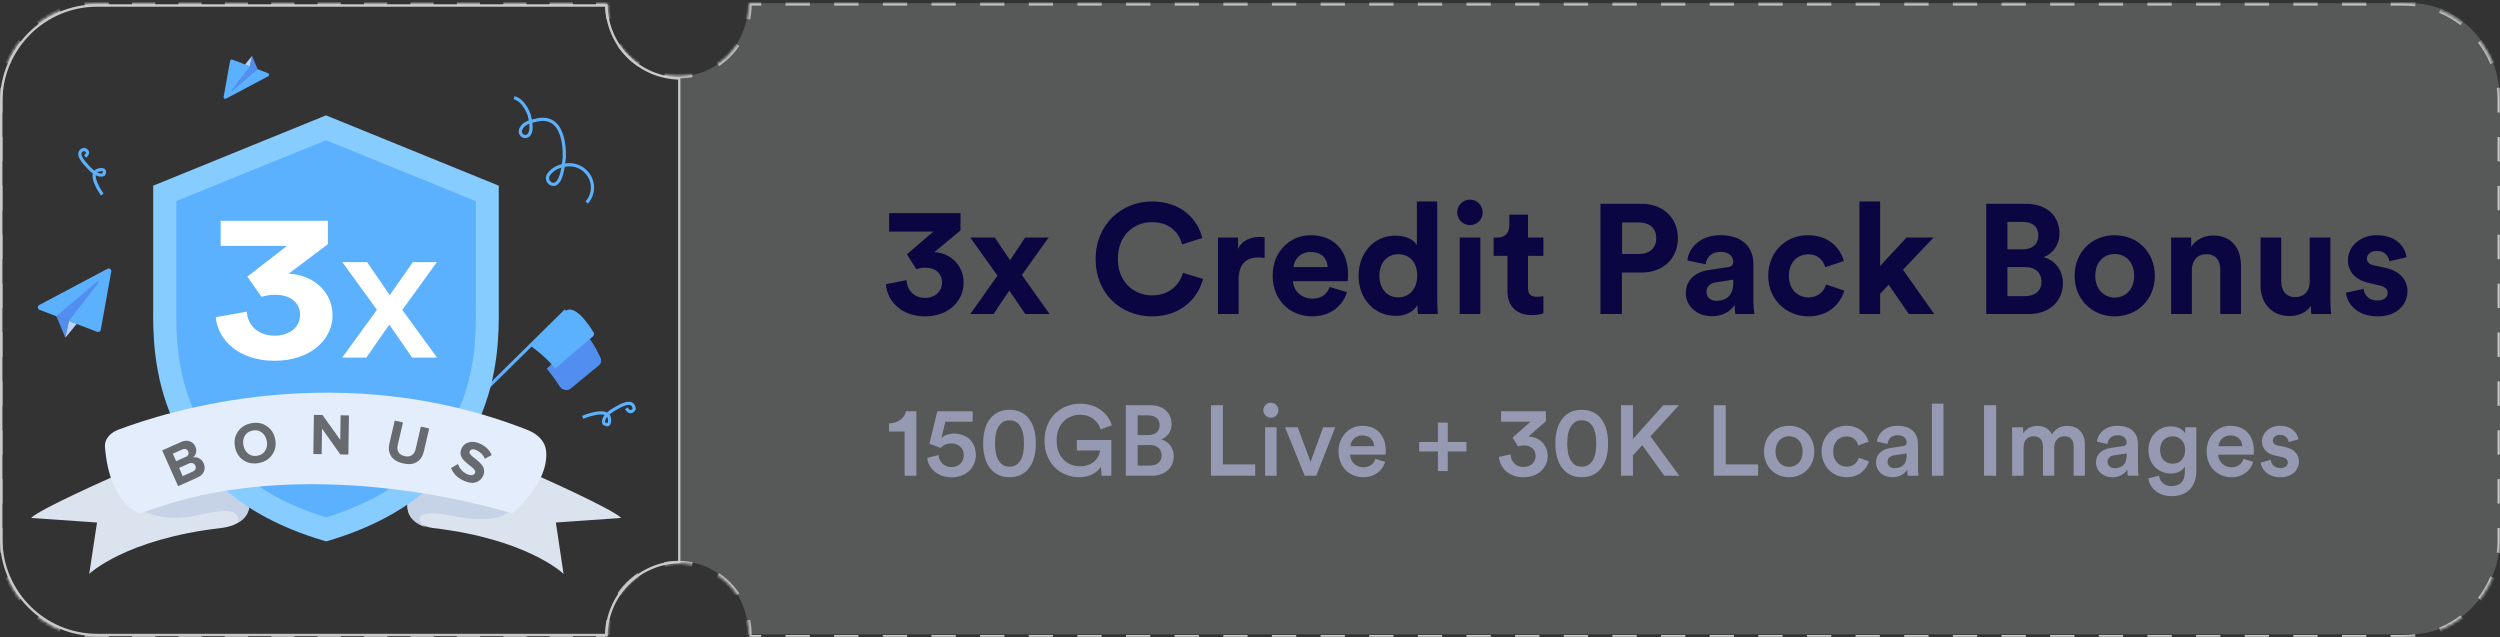 <svg xmlns="http://www.w3.org/2000/svg" width="804" height="205" viewBox="0 0 804 205" fill="none"><rect x="0" y="0" width="804" height="205" fill="#333333" stroke="none"/><path opacity="0.2" d="M219 180.577C230.966 180.577 240.667 191.064 240.667 204H775.111C791.066 204 804 190.018 804 172.769V102.5V32.231C804 14.982 791.066 1 775.111 1H240.667C240.667 13.936 230.966 24.423 219 24.423V180.577Z" fill="#E9EBEF"></path><path d="M152.48 128.966L181.965 99.887" stroke="#5CB1FF" stroke-width="1.029" stroke-miterlimit="10"></path><path d="M192.596 117.501C193.309 116.914 193.545 115.927 193.145 115.095C191.995 112.699 189.598 108.06 188.094 107.664L175.82 118.535C175.82 118.535 178.29 121.53 179.993 124.239C180.742 125.43 182.459 125.839 183.546 124.945L192.596 117.501Z" fill="#518EEF"></path><path d="M190.674 108.2C191.046 107.883 191.144 107.35 190.892 106.931C189.405 104.457 184.325 96.71 181.202 100.639L170.562 111.151C170.562 111.151 175.626 114.709 178.536 118.518L190.674 108.2Z" fill="#5CB1FF"></path><path d="M178.766 168.042L181.237 184.553C181.237 184.553 169.705 173.349 139.227 169.811C138.52 169.71 137.83 169.555 137.168 169.349C133.906 168.355 128.309 165.415 132.58 157.408L151.171 155.476L173.325 153.174C173.325 153.174 196.888 163.62 199.771 166.568L178.766 168.042Z" fill="#DBE3EE"></path><path d="M76.229 168.311C74.713 169.098 72.95 169.613 71.092 169.811C40.338 173.349 28.702 184.553 28.702 184.553L31.195 168.042L10 166.568C12.909 163.62 36.669 153.174 36.669 153.174L69.43 155.913L78.764 156.691C82.006 163.396 79.292 166.698 76.229 168.311Z" fill="#DBE3EE"></path><path d="M163.909 164.478C163.909 164.478 159.84 169.201 144.38 165.659C144.38 165.659 134.176 163.667 134.97 167.229C135.018 167.44 135.1 167.646 135.214 167.843C135.58 168.558 136.235 169.175 137.093 169.614V169.614C133.871 168.62 128.342 165.677 132.561 157.66C151.048 160.346 163.612 164.384 163.909 164.478Z" fill="#C6D3E6"></path><path d="M76.179 168.118L76.229 168.045C76.505 167.661 76.64 167.231 76.62 166.798C76.6 166.366 76.427 165.943 76.117 165.573C75.807 165.202 75.37 164.895 74.849 164.682C74.328 164.468 73.739 164.355 73.14 164.354C69.787 164.335 65.638 165.196 63.543 165.69C61.911 166.083 60.224 166.343 58.513 166.466C50.353 166.994 45.852 164.205 45.852 164.205C56.118 160.277 67.187 157.563 78.639 156.164H78.752C82.005 163.066 79.268 166.46 76.179 168.118Z" fill="#C6D3E6"></path><path d="M104.874 170.277C159.465 153.99 156.736 109.994 156.736 97.238V62.207L104.874 41.092L53.013 62.207V97.238C52.988 109.994 50.272 153.99 104.874 170.277Z" fill="#5CB1FF"></path><path d="M104.87 174.101L103.808 173.78C48.798 157.419 49.144 113.398 49.267 98.938C49.267 98.321 49.267 97.704 49.267 97.234V59.709L104.833 37.1L160.399 59.709V97.234C160.399 97.753 160.399 98.321 160.399 98.938C160.51 113.398 160.868 157.419 105.858 173.829L104.87 174.101ZM56.713 64.648V97.234C56.713 97.765 56.713 98.358 56.713 99C56.59 113.361 56.293 151.356 104.87 166.408C153.484 151.356 153.176 113.312 153.027 99C153.027 98.358 153.027 97.765 153.027 97.234V64.697L104.87 45.089L56.713 64.648Z" fill="#87CCFF"></path><path d="M164.741 165.132C164.442 165.038 151.625 160.909 132.743 158.152C117.273 155.894 97.735 154.553 77.675 157.104C66.332 158.5 55.368 161.21 45.199 165.132C45.199 165.132 35.237 162.71 33.751 143.68C33.664 142.565 34.02 141.456 34.776 140.485C35.532 139.514 36.657 138.723 38.014 138.207C53.824 132.211 109.694 114.597 169.797 138.337C171.427 138.982 172.812 139.912 173.826 141.044C174.841 142.175 175.453 143.474 175.608 144.821C176.11 149.138 174.628 156.163 164.741 165.132Z" fill="#E3EDFB"></path><path d="M63.519 153.568L57.276 156.346L52.156 144.844L58.209 142.149C59.256 141.684 60.194 141.61 61.025 141.929C61.862 142.232 62.462 142.791 62.825 143.607C63.133 144.297 63.204 144.968 63.039 145.62C62.87 146.26 62.529 146.763 62.017 147.129C62.678 146.944 63.342 147.028 64.008 147.379C64.669 147.718 65.158 148.244 65.475 148.957C65.879 149.865 65.919 150.743 65.594 151.59C65.28 152.433 64.588 153.092 63.519 153.568ZM59.709 146.957C60.123 146.773 60.402 146.518 60.546 146.192C60.69 145.866 60.681 145.519 60.517 145.152C60.358 144.795 60.109 144.561 59.771 144.45C59.427 144.328 59.048 144.359 58.634 144.543L55.565 145.909L56.639 148.324L59.709 146.957ZM61.939 151.688C62.398 151.484 62.704 151.21 62.854 150.868C63.016 150.52 63.005 150.139 62.821 149.725C62.652 149.346 62.382 149.094 62.01 148.971C61.645 148.83 61.232 148.862 60.772 149.067L57.599 150.479L58.766 153.101L61.939 151.688Z" fill="#676A6F"></path><path d="M83.38 148.879C81.507 149.269 79.837 148.995 78.368 148.054C76.911 147.111 75.989 145.71 75.6 143.85C75.212 141.989 75.497 140.336 76.454 138.889C77.425 137.44 78.846 136.519 80.719 136.129C82.579 135.74 84.238 136.024 85.698 136.979C87.166 137.919 88.094 139.313 88.48 141.161C88.865 143.009 88.574 144.664 87.607 146.126C86.649 147.573 85.24 148.49 83.38 148.879ZM79.938 145.972C80.788 146.591 81.773 146.784 82.894 146.55C84.015 146.316 84.834 145.747 85.353 144.841C85.883 143.934 86.026 142.895 85.782 141.724C85.537 140.554 84.991 139.659 84.141 139.039C83.305 138.417 82.326 138.223 81.204 138.457C80.071 138.693 79.239 139.266 78.709 140.173C78.191 141.078 78.054 142.116 78.298 143.286C78.542 144.457 79.089 145.352 79.938 145.972Z" fill="#676A6F"></path><path d="M112.034 146.182L109.449 146.144L103.568 137.844L103.447 146.055L100.766 146.015L100.953 133.426L103.709 133.467L109.424 141.462L109.541 133.553L112.221 133.593L112.034 146.182Z" fill="#676A6F"></path><path d="M134.024 148.591C132.879 149.295 131.4 149.436 129.585 149.015C127.771 148.595 126.498 147.815 125.768 146.677C125.052 145.529 124.876 144.171 125.24 142.602L126.945 135.246L129.593 135.86L127.905 143.142C127.7 144.025 127.788 144.788 128.169 145.432C128.552 146.063 129.203 146.485 130.123 146.698C131.042 146.912 131.807 146.818 132.416 146.416C133.041 146.006 133.456 145.359 133.661 144.476L135.349 137.195L138.015 137.813L136.31 145.168C135.946 146.737 135.184 147.878 134.024 148.591Z" fill="#676A6F"></path><path d="M149.097 154.574C147.064 153.634 145.722 152.279 145.072 150.508L147.287 149.224C147.8 150.723 148.771 151.803 150.198 152.463C150.838 152.759 151.385 152.866 151.838 152.785C152.297 152.692 152.609 152.469 152.772 152.115C152.915 151.806 152.866 151.478 152.624 151.131C152.399 150.778 152.063 150.442 151.614 150.123C151.176 149.81 150.709 149.441 150.212 149.017C149.72 148.582 149.279 148.142 148.888 147.698C148.509 147.259 148.262 146.728 148.147 146.107C148.044 145.491 148.148 144.846 148.46 144.172C148.914 143.19 149.688 142.549 150.783 142.251C151.883 141.942 153.089 142.091 154.403 142.699C156.219 143.539 157.458 144.757 158.12 146.352L155.927 147.542C155.41 146.291 154.495 145.362 153.182 144.754C152.679 144.522 152.238 144.443 151.857 144.516C151.476 144.59 151.207 144.798 151.048 145.14C150.921 145.414 150.976 145.717 151.211 146.047C151.458 146.383 151.797 146.714 152.229 147.038C152.678 147.357 153.143 147.731 153.623 148.162C154.115 148.597 154.548 149.04 154.922 149.49C155.313 149.934 155.557 150.47 155.655 151.098C155.77 151.719 155.674 152.361 155.367 153.024C154.86 154.12 154.057 154.823 152.957 155.133C151.869 155.447 150.582 155.261 149.097 154.574Z" fill="#676A6F"></path><path d="M12.63 98.086L34.582 86.435C34.719 86.362 34.874 86.329 35.029 86.34C35.183 86.351 35.332 86.405 35.457 86.496C35.583 86.588 35.68 86.712 35.737 86.856C35.795 87 35.811 87.157 35.783 87.31L32.403 106.068C32.381 106.191 32.331 106.308 32.258 106.409C32.186 106.511 32.091 106.596 31.982 106.657C31.873 106.719 31.752 106.755 31.627 106.765C31.503 106.774 31.377 106.756 31.26 106.712L12.725 99.634C12.572 99.576 12.439 99.475 12.342 99.343C12.244 99.211 12.187 99.054 12.177 98.891C12.167 98.727 12.205 98.564 12.285 98.421C12.365 98.279 12.485 98.162 12.63 98.086V98.086Z" fill="#5CB1FF"></path><path d="M18.117 101.696L31.324 90.475C31.375 90.42 31.445 90.388 31.52 90.385C31.595 90.382 31.668 90.409 31.722 90.46C31.777 90.511 31.809 90.582 31.812 90.656C31.815 90.731 31.788 90.804 31.737 90.859L22.129 103.24L18.117 101.696Z" fill="#518EEF"></path><path d="M22.174 103.216L21.014 108.622L18.117 101.668L22.174 103.216Z" fill="#518EEF"></path><path d="M22.164 103.217L21.004 108.623L24.648 104.191L22.164 103.217Z" fill="#BAD3FF"></path><path d="M86.267 24.522L72.648 31.741C72.563 31.783 72.469 31.801 72.375 31.793C72.281 31.785 72.191 31.752 72.115 31.696C72.039 31.64 71.98 31.564 71.944 31.476C71.908 31.389 71.898 31.293 71.913 31.2L74.005 19.578C74.018 19.5 74.047 19.426 74.091 19.361C74.136 19.296 74.194 19.242 74.262 19.202C74.33 19.163 74.406 19.139 74.484 19.133C74.563 19.126 74.642 19.137 74.715 19.165L86.201 23.552C86.299 23.587 86.385 23.649 86.448 23.731C86.51 23.813 86.548 23.912 86.555 24.016C86.562 24.119 86.538 24.222 86.487 24.312C86.436 24.402 86.36 24.475 86.267 24.522V24.522Z" fill="#5CB1FF"></path><path d="M82.863 22.289L74.683 29.243C74.65 29.267 74.61 29.279 74.569 29.277C74.528 29.274 74.49 29.258 74.46 29.23C74.431 29.201 74.412 29.164 74.407 29.123C74.403 29.083 74.413 29.042 74.435 29.008L80.387 21.344L82.863 22.289Z" fill="#518EEF"></path><path d="M80.352 21.347L81.07 17.996L82.865 22.305L80.352 21.347Z" fill="#518EEF"></path><path d="M80.348 21.347L81.066 17.996L78.809 20.741L80.348 21.347Z" fill="#BAD3FF"></path><path d="M32.89 62.561C32.89 62.561 27.85 55.606 31.75 54.675C31.75 54.675 34.353 53.903 33.379 56.067C33.379 56.067 31.589 57.615 27.688 52.977C27.688 52.977 23.622 48.957 27.038 48.031C27.038 48.031 29.313 48.65 27.361 50.348" stroke="#5CB1FF" stroke-width="1.029" stroke-miterlimit="10"></path><path d="M187.398 134.217C187.398 134.217 195.745 130.621 196.017 134.817C196.017 134.817 196.359 137.65 194.232 136.168C194.232 136.168 192.908 133.997 198.575 131.044C198.575 131.044 203.614 127.788 203.974 131.485C203.974 131.485 202.895 133.674 201.441 131.299" stroke="#5CB1FF" stroke-width="1.029" stroke-miterlimit="10"></path><path d="M188.67 65.145C188.67 65.145 188.761 65.049 188.906 64.864C193.172 59.585 188.566 51.976 181.815 53.089C179.821 53.418 177.764 54.247 176.461 56.096C176.274 56.353 176.149 56.648 176.096 56.959C176.044 57.27 176.065 57.588 176.158 57.888C176.251 58.188 176.413 58.462 176.633 58.69C176.852 58.917 177.123 59.091 177.423 59.198C178.853 59.675 180.72 58.624 181.452 50.941C181.452 50.941 182.614 35.498 171.702 38.839C171.702 38.839 168.338 39.19 167.425 41.713C166.944 43.045 168.309 44.396 169.594 43.748C170.628 43.237 171.369 41.564 170.175 36.915C170.175 36.915 168.541 32.147 165.319 31.439" stroke="#5CB1FF" stroke-width="1.029" stroke-miterlimit="10"></path><path d="M84.115 95.481C85.166 95.142 86.443 94.803 88.547 94.803C93.204 94.803 96.51 97.177 96.51 101.313C96.51 104.975 93.43 107.958 88.246 107.958C83.138 107.958 79.607 104.703 79.382 100.228L69.391 101.991C69.992 109.382 76.903 116.028 88.246 116.028C100.041 116.028 106.952 109.043 106.952 101.449C106.952 93.379 100.191 88.293 92.829 88.022L105.449 78.529V71.002H70.968V79.071H92.303L79.532 88.972L84.115 95.481Z" fill="white"></path><path d="M140.512 84.295H132.785L125.346 94.909L118.051 84.295H110.084L121.218 99.631L110.036 115.011H117.811L125.202 104.396L132.545 115.011H140.56L129.377 99.674L140.512 84.295Z" fill="white"></path><mask id="path-29-inside-1_917_1692" fill="white"><path fill-rule="evenodd" clip-rule="evenodd" d="M218.164 24.428C230.729 24.428 240.914 14.242 240.914 1.678C240.914 1.45 240.911 1.222 240.904 0.996H772.734C790.002 0.996 804 14.994 804 32.262V173.73C804 190.998 790.002 204.996 772.734 204.996H240.888C240.905 204.635 240.914 204.272 240.914 203.906C240.914 191.342 230.729 181.156 218.164 181.156C205.6 181.156 195.414 191.342 195.414 203.906C195.414 204.272 195.423 204.635 195.44 204.996H31.266C13.998 204.996 0 190.998 0 173.73V32.262C0 14.994 13.998 0.996 31.266 0.996H195.424C195.417 1.222 195.414 1.45 195.414 1.678C195.414 14.242 205.6 24.428 218.164 24.428Z"></path></mask><path d="M240.904 0.996V0.605H240.502L240.513 1.008L240.904 0.996ZM240.888 204.996L240.498 204.978L240.479 205.387H240.888V204.996ZM195.44 204.996V205.387H195.849L195.83 204.978L195.44 204.996ZM195.424 0.996L195.815 1.008L195.827 0.605L195.424 0.605V0.996ZM240.523 1.678C240.523 3.171 240.377 4.631 240.098 6.042L240.864 6.194C241.153 4.733 241.305 3.223 241.305 1.678H240.523ZM236.757 14.101C235.125 16.539 233.025 18.639 230.587 20.271L231.022 20.921C233.545 19.231 235.718 17.059 237.407 14.535L236.757 14.101ZM222.528 23.611C221.117 23.89 219.658 24.037 218.164 24.037V24.819C219.709 24.819 221.219 24.667 222.68 24.378L222.528 23.611ZM218.164 24.037C216.67 24.037 215.211 23.89 213.8 23.611L213.648 24.378C215.109 24.667 216.619 24.819 218.164 24.819V24.037ZM205.741 20.271C203.303 18.639 201.203 16.539 199.571 14.101L198.921 14.535C200.611 17.059 202.783 19.231 205.306 20.921L205.741 20.271ZM196.23 6.042C195.951 4.631 195.805 3.171 195.805 1.678H195.023C195.023 3.223 195.175 4.733 195.464 6.194L196.23 6.042ZM195.805 1.678C195.805 1.622 195.805 1.566 195.806 1.51L195.024 1.504C195.023 1.562 195.023 1.62 195.023 1.678H195.805ZM195.81 1.175C195.812 1.119 195.813 1.063 195.815 1.008L195.033 0.985C195.032 1.042 195.03 1.1 195.029 1.158L195.81 1.175ZM195.424 0.605H191.693V1.387H195.424V0.605ZM184.231 0.605H176.77V1.387H184.231V0.605ZM169.308 0.605H161.846V1.387H169.308V0.605ZM154.385 0.605H146.923V1.387H154.385V0.605ZM139.461 0.605H131.999V1.387H139.461V0.605ZM124.538 0.605H117.076V1.387H124.538V0.605ZM109.614 0.605H102.152V1.387H109.614V0.605ZM94.691 0.605H87.229V1.387H94.691V0.605ZM79.767 0.605H72.305V1.387H79.767V0.605ZM64.844 0.605H57.382V1.387H64.844V0.605ZM49.92 0.605H42.459V1.387H49.92V0.605ZM34.997 0.605H31.266V1.387H34.997V0.605ZM31.266 0.605C29.865 0.605 28.485 0.696 27.132 0.873L27.233 1.648C28.553 1.476 29.899 1.387 31.266 1.387V0.605ZM19.148 3.008C16.574 4.075 14.172 5.472 11.994 7.146L12.47 7.766C14.595 6.133 16.938 4.77 19.448 3.73L19.148 3.008ZM6.15 12.99C4.476 15.168 3.079 17.57 2.011 20.144L2.733 20.444C3.774 17.934 5.137 15.591 6.769 13.466L6.15 12.99ZM-0.123 28.128C-0.3 29.481 -0.391 30.861 -0.391 32.262H0.391C0.391 30.895 0.48 29.549 0.652 28.229L-0.123 28.128ZM-0.391 32.262V36.192H0.391V32.262H-0.391ZM-0.391 44.051V51.91H0.391V44.051H-0.391ZM-0.391 59.77V67.629H0.391V59.77H-0.391ZM-0.391 75.488V83.348H0.391V75.488H-0.391ZM-0.391 91.207V99.066H0.391V91.207H-0.391ZM-0.391 106.926V114.785H0.391V106.926H-0.391ZM-0.391 122.644V130.504H0.391V122.644H-0.391ZM-0.391 138.363V146.222H0.391V138.363H-0.391ZM-0.391 154.082V161.941H0.391V154.082H-0.391ZM-0.391 169.8V173.73H0.391V169.8H-0.391ZM-0.391 173.73C-0.391 175.131 -0.3 176.511 -0.123 177.864L0.652 177.763C0.48 176.443 0.391 175.097 0.391 173.73H-0.391ZM2.011 185.848C3.079 188.422 4.476 190.824 6.15 193.002L6.769 192.526C5.137 190.401 3.774 188.058 2.733 185.549L2.011 185.848ZM11.994 198.846C14.172 200.52 16.574 201.917 19.148 202.985L19.448 202.263C16.938 201.222 14.595 199.859 12.47 198.227L11.994 198.846ZM27.132 205.119C28.485 205.296 29.865 205.387 31.266 205.387V204.605C29.899 204.605 28.553 204.516 27.233 204.344L27.132 205.119ZM31.266 205.387H34.997V204.605H31.266V205.387ZM42.46 205.387H49.922V204.605H42.46V205.387ZM57.385 205.387H64.847V204.605H57.385V205.387ZM72.309 205.387H79.772V204.605H72.309V205.387ZM87.234 205.387H94.697V204.605H87.234V205.387ZM102.159 205.387H109.622V204.605H102.159V205.387ZM117.084 205.387H124.547V204.605H117.084V205.387ZM132.009 205.387H139.471V204.605H132.009V205.387ZM146.934 205.387H154.396V204.605H146.934V205.387ZM161.859 205.387H169.321V204.605H161.859V205.387ZM176.784 205.387H184.246V204.605H176.784V205.387ZM191.708 205.387H195.44V204.605H191.708V205.387ZM195.83 204.978C195.826 204.889 195.822 204.799 195.819 204.71L195.038 204.738C195.041 204.83 195.045 204.922 195.049 205.015L195.83 204.978ZM195.806 204.174C195.805 204.085 195.805 203.996 195.805 203.906H195.023C195.023 203.999 195.024 204.091 195.025 204.183L195.806 204.174ZM195.805 203.906C195.805 202.412 195.951 200.953 196.23 199.542L195.464 199.39C195.175 200.851 195.023 202.361 195.023 203.906H195.805ZM199.571 191.483C201.203 189.045 203.303 186.945 205.741 185.313L205.306 184.663C202.783 186.353 200.611 188.525 198.921 191.049L199.571 191.483ZM213.8 181.973C215.211 181.694 216.67 181.547 218.164 181.547V180.765C216.619 180.765 215.109 180.917 213.648 181.206L213.8 181.973ZM218.164 181.547C219.658 181.547 221.117 181.694 222.528 181.973L222.68 181.206C221.219 180.917 219.709 180.765 218.164 180.765V181.547ZM230.587 185.313C233.025 186.945 235.125 189.045 236.757 191.483L237.407 191.049C235.718 188.525 233.545 186.353 231.022 184.663L230.587 185.313ZM240.098 199.542C240.377 200.953 240.523 202.412 240.523 203.906H241.305C241.305 202.361 241.153 200.851 240.864 199.39L240.098 199.542ZM240.523 203.906C240.523 203.996 240.523 204.085 240.522 204.174L241.303 204.183C241.304 204.091 241.305 203.999 241.305 203.906H240.523ZM240.509 204.71C240.506 204.799 240.502 204.889 240.498 204.978L241.279 205.015C241.283 204.922 241.287 204.83 241.29 204.738L240.509 204.71ZM240.888 205.387H244.799V204.605H240.888V205.387ZM252.62 205.387H260.442V204.605H252.62V205.387ZM268.263 205.387H276.084V204.605H268.263V205.387ZM283.905 205.387H291.727V204.605H283.905V205.387ZM299.548 205.387H307.369V204.605H299.548V205.387ZM315.19 205.387H323.012V204.605H315.19V205.387ZM330.833 205.387H338.654V204.605H330.833V205.387ZM346.475 205.387H354.297V204.605H346.475V205.387ZM362.118 205.387H369.939V204.605H362.118V205.387ZM377.76 205.387H385.582V204.605H377.76V205.387ZM393.403 205.387H401.224V204.605H393.403V205.387ZM409.045 205.387H416.867V204.605H409.045V205.387ZM424.688 205.387H432.509V204.605H424.688V205.387ZM440.33 205.387H448.152V204.605H440.33V205.387ZM455.973 205.387H463.794V204.605H455.973V205.387ZM471.616 205.387H479.437V204.605H471.616V205.387ZM487.258 205.387H495.079V204.605H487.258V205.387ZM502.901 205.387H510.722V204.605H502.901V205.387ZM518.543 205.387H526.364V204.605H518.543V205.387ZM534.186 205.387H542.007V204.605H534.186V205.387ZM549.828 205.387H557.649V204.605H549.828V205.387ZM565.471 205.387H573.292V204.605H565.471V205.387ZM581.113 205.387H588.934V204.605H581.113V205.387ZM596.756 205.387H604.577V204.605H596.756V205.387ZM612.398 205.387H620.219V204.605H612.398V205.387ZM628.041 205.387H635.862V204.605H628.041V205.387ZM643.683 205.387H651.504V204.605H643.683V205.387ZM659.326 205.387H667.147V204.605H659.326V205.387ZM674.968 205.387H682.79V204.605H674.968V205.387ZM690.611 205.387H698.432V204.605H690.611V205.387ZM706.253 205.387H714.075V204.605H706.253V205.387ZM721.896 205.387H729.717V204.605H721.896V205.387ZM737.538 205.387H745.36V204.605H737.538V205.387ZM753.181 205.387H761.002V204.605H753.181V205.387ZM768.823 205.387H772.734V204.605H768.823V205.387ZM772.734 205.387C774.135 205.387 775.515 205.296 776.868 205.119L776.767 204.344C775.447 204.516 774.101 204.605 772.734 204.605V205.387ZM784.852 202.985C787.426 201.917 789.828 200.52 792.006 198.846L791.53 198.227C789.405 199.859 787.062 201.222 784.553 202.263L784.852 202.985ZM797.85 193.002C799.524 190.824 800.921 188.422 801.989 185.848L801.267 185.549C800.226 188.058 798.863 190.401 797.231 192.526L797.85 193.002ZM804.123 177.864C804.3 176.511 804.391 175.131 804.391 173.73H803.609C803.609 175.097 803.52 176.443 803.348 177.763L804.123 177.864ZM804.391 173.73V169.8H803.609V173.73H804.391ZM804.391 161.941V154.082H803.609V161.941H804.391ZM804.391 146.222V138.363H803.609V146.222H804.391ZM804.391 130.504V122.644H803.609V130.504H804.391ZM804.391 114.785V106.926H803.609V114.785H804.391ZM804.391 99.066V91.207H803.609V99.066H804.391ZM804.391 83.348V75.488H803.609V83.348H804.391ZM804.391 67.629V59.77H803.609V67.629H804.391ZM804.391 51.91V44.051H803.609V51.91H804.391ZM804.391 36.192V32.262H803.609V36.192H804.391ZM804.391 32.262C804.391 30.861 804.3 29.481 804.123 28.128L803.348 28.229C803.52 29.549 803.609 30.895 803.609 32.262H804.391ZM801.989 20.144C800.921 17.57 799.524 15.168 797.85 12.99L797.231 13.466C798.863 15.591 800.226 17.934 801.266 20.444L801.989 20.144ZM792.006 7.146C789.828 5.472 787.426 4.075 784.852 3.008L784.553 3.73C787.062 4.77 789.405 6.133 791.53 7.766L792.006 7.146ZM776.868 0.873C775.515 0.696 774.135 0.605 772.734 0.605V1.387C774.101 1.387 775.447 1.476 776.767 1.648L776.868 0.873ZM772.734 0.605H768.823V1.387H772.734V0.605ZM761.002 0.605H753.181V1.387H761.002V0.605ZM745.36 0.605H737.539V1.387H745.36V0.605ZM729.718 0.605H721.897V1.387H729.718V0.605ZM714.076 0.605H706.255V1.387H714.076V0.605ZM698.434 0.605H690.613V1.387H698.434V0.605ZM682.792 0.605H674.971V1.387H682.792V0.605ZM667.15 0.605H659.329V1.387H667.15V0.605ZM651.508 0.605H643.687V1.387H651.508V0.605ZM635.866 0.605H628.045V1.387H635.866V0.605ZM620.224 0.605H612.403V1.387H620.224V0.605ZM604.582 0.605H596.761V1.387H604.582V0.605ZM588.94 0.605H581.119V1.387H588.94V0.605ZM573.298 0.605H565.477V1.387H573.298V0.605ZM557.656 0.605H549.835V1.387H557.656V0.605ZM542.014 0.605H534.193V1.387H542.014V0.605ZM526.372 0.605H518.55V1.387H526.372V0.605ZM510.729 0.605H502.908V1.387H510.729V0.605ZM495.087 0.605H487.266V1.387H495.087V0.605ZM479.445 0.605H471.624V1.387H479.445V0.605ZM463.803 0.605H455.982V1.387H463.803V0.605ZM448.161 0.605H440.34V1.387H448.161V0.605ZM432.519 0.605H424.698V1.387H432.519V0.605ZM416.877 0.605H409.056V1.387H416.877V0.605ZM401.235 0.605H393.414V1.387H401.235V0.605ZM385.593 0.605H377.772V1.387H385.593V0.605ZM369.951 0.605H362.13V1.387H369.951V0.605ZM354.309 0.605H346.488V1.387H354.309V0.605ZM338.667 0.605H330.846V1.387H338.667V0.605ZM323.025 0.605H315.204V1.387H323.025V0.605ZM307.383 0.605H299.562V1.387H307.383V0.605ZM291.741 0.605H283.92V1.387H291.741V0.605ZM276.099 0.605H268.278V1.387H276.099V0.605ZM260.457 0.605H252.636V1.387H260.457V0.605ZM244.815 0.605H240.904V1.387H244.815V0.605ZM240.513 1.008C240.515 1.063 240.516 1.119 240.518 1.175L241.299 1.158C241.298 1.1 241.296 1.042 241.295 0.985L240.513 1.008ZM240.523 1.51C240.523 1.566 240.523 1.622 240.523 1.678H241.305C241.305 1.62 241.305 1.562 241.304 1.504L240.523 1.51ZM240.904 0.996V0.214H240.099L240.123 1.019L240.904 0.996ZM240.888 204.996L240.108 204.959L240.069 205.778H240.888V204.996ZM195.44 204.996V205.778H196.259L196.22 204.959L195.44 204.996ZM195.424 0.996L196.205 1.019L196.229 0.214L195.424 0.214V0.996ZM240.132 1.678C240.132 3.146 239.988 4.58 239.714 5.966L241.248 6.269C241.542 4.784 241.696 3.248 241.696 1.678H240.132ZM236.433 13.883C234.829 16.279 232.765 18.342 230.369 19.946L231.239 21.245C233.805 19.528 236.014 17.319 237.732 14.753L236.433 13.883ZM222.452 23.228C221.066 23.502 219.632 23.646 218.164 23.646V25.209C219.735 25.209 221.27 25.055 222.756 24.762L222.452 23.228ZM218.164 23.646C216.696 23.646 215.262 23.502 213.876 23.228L213.572 24.762C215.058 25.055 216.593 25.209 218.164 25.209V23.646ZM205.959 19.946C203.563 18.342 201.5 16.279 199.895 13.883L198.596 14.753C200.314 17.319 202.523 19.528 205.089 21.245L205.959 19.946ZM196.614 5.966C196.34 4.58 196.196 3.146 196.196 1.678H194.632C194.632 3.248 194.786 4.784 195.08 6.269L196.614 5.966ZM196.196 1.678C196.196 1.623 196.196 1.568 196.196 1.513L194.633 1.502C194.633 1.56 194.632 1.619 194.632 1.678H196.196ZM196.201 1.184C196.202 1.129 196.204 1.074 196.205 1.019L194.643 0.973C194.641 1.032 194.64 1.09 194.638 1.149L196.201 1.184ZM195.424 0.214H191.693V1.778H195.424V0.214ZM184.231 0.214H176.77V1.778H184.231V0.214ZM169.308 0.214H161.846V1.778H169.308V0.214ZM154.385 0.214H146.923V1.778H154.385V0.214ZM139.461 0.214H131.999V1.778H139.461V0.214ZM124.538 0.214H117.076V1.778H124.538V0.214ZM109.614 0.214H102.152V1.778H109.614V0.214ZM94.691 0.214H87.229V1.778H94.691V0.214ZM79.767 0.214H72.305V1.778H79.767V0.214ZM64.844 0.214H57.382V1.778H64.844V0.214ZM49.92 0.214H42.459V1.778H49.92V0.214ZM34.997 0.214H31.266V1.778H34.997V0.214ZM31.266 0.214C29.848 0.214 28.451 0.307 27.081 0.485L27.284 2.035C28.587 1.865 29.916 1.778 31.266 1.778V0.214ZM18.998 2.647C16.393 3.727 13.96 5.141 11.755 6.836L12.708 8.075C14.806 6.463 17.119 5.118 19.597 4.091L18.998 2.647ZM5.84 12.752C4.145 14.957 2.731 17.389 1.65 19.994L3.095 20.593C4.122 18.115 5.467 15.802 7.079 13.704L5.84 12.752ZM-0.511 28.077C-0.69 29.447 -0.782 30.844 -0.782 32.262H0.782C0.782 30.912 0.869 29.583 1.039 28.28L-0.511 28.077ZM-0.782 32.262V36.192H0.782V32.262H-0.782ZM-0.782 44.051V51.91H0.782V44.051H-0.782ZM-0.782 59.77V67.629H0.782V59.77H-0.782ZM-0.782 75.488V83.348H0.782V75.488H-0.782ZM-0.782 91.207V99.066H0.782V91.207H-0.782ZM-0.782 106.926V114.785H0.782V106.926H-0.782ZM-0.782 122.644V130.504H0.782V122.644H-0.782ZM-0.782 138.363V146.222H0.782V138.363H-0.782ZM-0.782 154.082V161.941H0.782V154.082H-0.782ZM-0.782 169.8V173.73H0.782V169.8H-0.782ZM-0.782 173.73C-0.782 175.148 -0.69 176.545 -0.511 177.915L1.039 177.713C0.869 176.409 0.782 175.08 0.782 173.73H-0.782ZM1.65 185.998C2.731 188.604 4.145 191.036 5.84 193.241L7.079 192.288C5.467 190.19 4.122 187.877 3.095 185.399L1.65 185.998ZM11.755 199.156C13.96 200.851 16.392 202.265 18.998 203.346L19.597 201.902C17.119 200.874 14.806 199.529 12.708 197.917L11.755 199.156ZM27.081 205.507C28.451 205.686 29.848 205.778 31.266 205.778V204.214C29.916 204.214 28.587 204.127 27.284 203.957L27.081 205.507ZM31.266 205.778H34.997V204.214H31.266V205.778ZM42.46 205.778H49.922V204.214H42.46V205.778ZM57.385 205.778H64.847V204.214H57.385V205.778ZM72.309 205.778H79.772V204.214H72.309V205.778ZM87.234 205.778H94.697V204.214H87.234V205.778ZM102.159 205.778H109.622V204.214H102.159V205.778ZM117.084 205.778H124.547V204.214H117.084V205.778ZM132.009 205.778H139.471V204.214H132.009V205.778ZM146.934 205.778H154.396V204.214H146.934V205.778ZM161.859 205.778H169.321V204.214H161.859V205.778ZM176.784 205.778H184.246V204.214H176.784V205.778ZM191.708 205.778H195.44V204.214H191.708V205.778ZM196.22 204.959C196.216 204.872 196.213 204.784 196.21 204.696L194.647 204.751C194.651 204.845 194.655 204.939 194.659 205.033L196.22 204.959ZM196.197 204.17C196.196 204.082 196.196 203.994 196.196 203.906H194.632C194.632 204 194.633 204.094 194.634 204.188L196.197 204.17ZM196.196 203.906C196.196 202.438 196.34 201.004 196.614 199.618L195.08 199.315C194.786 200.8 194.632 202.336 194.632 203.906H196.196ZM199.895 191.701C201.5 189.305 203.563 187.242 205.959 185.638L205.089 184.339C202.523 186.056 200.314 188.265 198.596 190.831L199.895 191.701ZM213.876 182.356C215.262 182.082 216.696 181.938 218.164 181.938V180.375C216.593 180.375 215.058 180.529 213.572 180.822L213.876 182.356ZM218.164 181.938C219.632 181.938 221.066 182.082 222.452 182.356L222.756 180.822C221.27 180.529 219.735 180.375 218.164 180.375V181.938ZM230.369 185.638C232.765 187.242 234.829 189.305 236.433 191.701L237.732 190.831C236.014 188.265 233.805 186.056 231.239 184.339L230.369 185.638ZM239.714 199.618C239.988 201.004 240.132 202.438 240.132 203.906H241.696C241.696 202.336 241.542 200.8 241.248 199.315L239.714 199.618ZM240.132 203.906C240.132 203.994 240.132 204.082 240.131 204.17L241.694 204.188C241.695 204.094 241.696 204 241.696 203.906H240.132ZM240.118 204.696C240.115 204.784 240.112 204.872 240.108 204.959L241.669 205.033C241.674 204.939 241.677 204.845 241.681 204.751L240.118 204.696ZM240.888 205.778H244.799V204.214H240.888V205.778ZM252.62 205.778H260.442V204.214H252.62V205.778ZM268.263 205.778H276.084V204.214H268.263V205.778ZM283.905 205.778H291.727V204.214H283.905V205.778ZM299.548 205.778H307.369V204.214H299.548V205.778ZM315.19 205.778H323.012V204.214H315.19V205.778ZM330.833 205.778H338.654V204.214H330.833V205.778ZM346.475 205.778H354.297V204.214H346.475V205.778ZM362.118 205.778H369.939V204.214H362.118V205.778ZM377.76 205.778H385.582V204.214H377.76V205.778ZM393.403 205.778H401.224V204.214H393.403V205.778ZM409.045 205.778H416.867V204.214H409.045V205.778ZM424.688 205.778H432.509V204.214H424.688V205.778ZM440.33 205.778H448.152V204.214H440.33V205.778ZM455.973 205.778H463.794V204.214H455.973V205.778ZM471.616 205.778H479.437V204.214H471.616V205.778ZM487.258 205.778H495.079V204.214H487.258V205.778ZM502.901 205.778H510.722V204.214H502.901V205.778ZM518.543 205.778H526.364V204.214H518.543V205.778ZM534.186 205.778H542.007V204.214H534.186V205.778ZM549.828 205.778H557.649V204.214H549.828V205.778ZM565.471 205.778H573.292V204.214H565.471V205.778ZM581.113 205.778H588.934V204.214H581.113V205.778ZM596.756 205.778H604.577V204.214H596.756V205.778ZM612.398 205.778H620.219V204.214H612.398V205.778ZM628.041 205.778H635.862V204.214H628.041V205.778ZM643.683 205.778H651.504V204.214H643.683V205.778ZM659.326 205.778H667.147V204.214H659.326V205.778ZM674.968 205.778H682.79V204.214H674.968V205.778ZM690.611 205.778H698.432V204.214H690.611V205.778ZM706.253 205.778H714.075V204.214H706.253V205.778ZM721.896 205.778H729.717V204.214H721.896V205.778ZM737.538 205.778H745.36V204.214H737.538V205.778ZM753.181 205.778H761.002V204.214H753.181V205.778ZM768.823 205.778H772.734V204.214H768.823V205.778ZM772.734 205.778C774.152 205.778 775.549 205.686 776.919 205.507L776.716 203.957C775.413 204.127 774.084 204.214 772.734 204.214V205.778ZM785.002 203.346C787.607 202.265 790.039 200.851 792.245 199.156L791.292 197.917C789.194 199.529 786.881 200.874 784.403 201.902L785.002 203.346ZM798.16 193.241C799.855 191.036 801.269 188.604 802.35 185.998L800.905 185.399C799.878 187.877 798.533 190.19 796.921 192.288L798.16 193.241ZM804.511 177.915C804.69 176.545 804.782 175.148 804.782 173.73H803.218C803.218 175.08 803.131 176.409 802.961 177.713L804.511 177.915ZM804.782 173.73V169.8H803.218V173.73H804.782ZM804.782 161.941V154.082H803.218V161.941H804.782ZM804.782 146.222V138.363H803.218V146.222H804.782ZM804.782 130.504V122.644H803.218V130.504H804.782ZM804.782 114.785V106.926H803.218V114.785H804.782ZM804.782 99.066V91.207H803.218V99.066H804.782ZM804.782 83.348V75.488H803.218V83.348H804.782ZM804.782 67.629V59.77H803.218V67.629H804.782ZM804.782 51.91V44.051H803.218V51.91H804.782ZM804.782 36.192V32.262H803.218V36.192H804.782ZM804.782 32.262C804.782 30.844 804.69 29.447 804.511 28.077L802.961 28.28C803.131 29.583 803.218 30.912 803.218 32.262H804.782ZM802.35 19.994C801.269 17.389 799.855 14.957 798.16 12.752L796.921 13.704C798.533 15.802 799.878 18.115 800.905 20.593L802.35 19.994ZM792.245 6.836C790.039 5.141 787.607 3.727 785.002 2.647L784.403 4.091C786.881 5.118 789.194 6.463 791.292 8.075L792.245 6.836ZM776.919 0.485C775.549 0.307 774.152 0.214 772.734 0.214V1.778C774.084 1.778 775.413 1.865 776.716 2.035L776.919 0.485ZM772.734 0.214H768.823V1.778H772.734V0.214ZM761.002 0.214H753.181V1.778H761.002V0.214ZM745.36 0.214H737.539V1.778H745.36V0.214ZM729.718 0.214H721.897V1.778H729.718V0.214ZM714.076 0.214H706.255V1.778H714.076V0.214ZM698.434 0.214H690.613V1.778H698.434V0.214ZM682.792 0.214H674.971V1.778H682.792V0.214ZM667.15 0.214H659.329V1.778H667.15V0.214ZM651.508 0.214H643.687V1.778H651.508V0.214ZM635.866 0.214H628.045V1.778H635.866V0.214ZM620.224 0.214H612.403V1.778H620.224V0.214ZM604.582 0.214H596.761V1.778H604.582V0.214ZM588.94 0.214H581.119V1.778H588.94V0.214ZM573.298 0.214H565.477V1.778H573.298V0.214ZM557.656 0.214H549.835V1.778H557.656V0.214ZM542.014 0.214H534.193V1.778H542.014V0.214ZM526.372 0.214H518.55V1.778H526.372V0.214ZM510.729 0.214H502.908V1.778H510.729V0.214ZM495.087 0.214H487.266V1.778H495.087V0.214ZM479.445 0.214H471.624V1.778H479.445V0.214ZM463.803 0.214H455.982V1.778H463.803V0.214ZM448.161 0.214H440.34V1.778H448.161V0.214ZM432.519 0.214H424.698V1.778H432.519V0.214ZM416.877 0.214H409.056V1.778H416.877V0.214ZM401.235 0.214H393.414V1.778H401.235V0.214ZM385.593 0.214H377.772V1.778H385.593V0.214ZM369.951 0.214H362.13V1.778H369.951V0.214ZM354.309 0.214H346.488V1.778H354.309V0.214ZM338.667 0.214H330.846V1.778H338.667V0.214ZM323.025 0.214H315.204V1.778H323.025V0.214ZM307.383 0.214H299.562V1.778H307.383V0.214ZM291.741 0.214H283.92V1.778H291.741V0.214ZM276.099 0.214H268.278V1.778H276.099V0.214ZM260.457 0.214H252.636V1.778H260.457V0.214ZM244.815 0.214H240.904V1.778H244.815V0.214ZM240.123 1.019C240.124 1.074 240.126 1.129 240.127 1.184L241.69 1.149C241.689 1.09 241.687 1.032 241.685 0.973L240.123 1.019ZM240.132 1.513C240.132 1.568 240.132 1.623 240.132 1.678H241.696C241.696 1.619 241.695 1.56 241.695 1.502L240.132 1.513Z" fill="#C9C9C9" mask="url(#path-29-inside-1_917_1692)"></path><path d="M195.025 1.768C195.232 14.624 205.615 25.008 218.472 25.214V180.769C205.615 180.976 195.232 191.359 195.025 204.215H31.266C14.214 204.215 0.391 190.392 0.391 173.34V32.643C0.391 15.591 14.214 1.768 31.266 1.768H195.025Z" stroke="#C9C9C9" stroke-width="0.782"></path><path d="M294.7 86.592C295.4 86.342 296.25 86.092 297.65 86.092C300.75 86.092 302.95 87.842 302.95 90.892C302.95 93.592 300.9 95.792 297.45 95.792C294.05 95.792 291.7 93.392 291.55 90.092L284.9 91.392C285.3 96.842 289.9 101.742 297.45 101.742C305.3 101.742 309.9 96.592 309.9 90.992C309.9 85.042 305.4 81.292 300.5 81.092L308.9 74.092V68.542H285.95V74.492H300.15L291.65 81.792L294.7 86.592ZM312.041 100.992H319.541C320.391 99.642 323.691 94.792 324.591 93.442L329.741 100.992H337.541L328.641 88.442L337.241 76.392H329.691L324.841 83.692C323.991 82.342 320.791 77.742 319.941 76.392H312.041L320.791 88.642L312.041 100.992ZM370.506 101.742C380.456 101.742 385.556 95.142 386.906 89.692L380.456 87.742C379.506 91.042 376.556 94.992 370.506 94.992C364.806 94.992 359.506 90.842 359.506 83.292C359.506 75.242 365.106 71.442 370.406 71.442C376.556 71.442 379.306 75.192 380.156 78.592L386.656 76.542C385.256 70.792 380.206 64.792 370.406 64.792C360.906 64.792 352.356 71.992 352.356 83.292C352.356 94.592 360.606 101.742 370.506 101.742ZM406.7 76.292C406.2 76.242 405.7 76.192 405.15 76.192C403.05 76.192 399.65 76.792 398.15 80.042V76.392H391.7V100.992H398.35V89.742C398.35 84.442 401.3 82.792 404.7 82.792C405.3 82.792 405.95 82.842 406.7 82.992V76.292ZM415.984 85.892C416.134 83.642 418.034 81.042 421.484 81.042C425.284 81.042 426.884 83.442 426.984 85.892H415.984ZM427.634 92.292C426.834 94.492 425.134 96.042 422.034 96.042C418.734 96.042 415.984 93.692 415.834 90.442H433.434C433.434 90.342 433.534 89.342 433.534 88.392C433.534 80.492 428.984 75.642 421.384 75.642C415.084 75.642 409.284 80.742 409.284 88.592C409.284 96.892 415.234 101.742 421.984 101.742C428.034 101.742 431.934 98.192 433.184 93.942L427.634 92.292ZM462.221 64.792H455.671V78.842C454.971 77.542 452.971 75.792 448.721 75.792C441.771 75.792 436.921 81.442 436.921 88.642C436.921 96.092 441.921 101.592 448.921 101.592C452.221 101.592 454.721 100.092 455.821 98.142C455.821 99.292 455.971 100.492 456.071 100.992H462.421C462.321 99.992 462.221 98.192 462.221 96.542V64.792ZM443.621 88.642C443.621 84.242 446.321 81.742 449.721 81.742C453.121 81.742 455.771 84.192 455.771 88.592C455.771 93.042 453.121 95.642 449.721 95.642C446.221 95.642 443.621 93.042 443.621 88.642ZM476.085 100.992V76.392H469.435V100.992H476.085ZM468.635 68.342C468.635 70.542 470.485 72.392 472.735 72.392C475.035 72.392 476.835 70.542 476.835 68.342C476.835 66.042 475.035 64.192 472.735 64.192C470.485 64.192 468.635 66.042 468.635 68.342ZM491.404 69.042H485.404V72.492C485.404 74.692 484.204 76.392 481.604 76.392H480.354V82.292H484.804V93.742C484.804 98.492 487.804 101.342 492.604 101.342C494.554 101.342 495.754 100.992 496.354 100.742V95.242C496.004 95.342 495.104 95.442 494.304 95.442C492.404 95.442 491.404 94.742 491.404 92.592V82.292H496.354V76.392H491.404V69.042ZM521.66 81.692V71.542H527.11C530.56 71.542 532.66 73.492 532.66 76.642C532.66 79.692 530.56 81.692 527.11 81.692H521.66ZM527.96 87.642C534.96 87.642 539.61 83.042 539.61 76.592C539.61 70.192 534.96 65.542 527.96 65.542H514.71V100.992H521.61V87.642H527.96ZM542.154 94.292C542.154 98.142 545.354 101.692 550.604 101.692C554.254 101.692 556.604 99.992 557.854 98.042C557.854 98.992 557.954 100.342 558.104 100.992H564.204C564.054 100.142 563.904 98.392 563.904 97.092V84.992C563.904 80.042 561.004 75.642 553.204 75.642C546.604 75.642 543.054 79.892 542.654 83.742L548.554 84.992C548.754 82.842 550.354 80.992 553.254 80.992C556.054 80.992 557.404 82.442 557.404 84.192C557.404 85.042 556.954 85.742 555.554 85.942L549.504 86.842C545.404 87.442 542.154 89.892 542.154 94.292ZM552.004 96.742C549.854 96.742 548.804 95.342 548.804 93.892C548.804 91.992 550.154 91.042 551.854 90.792L557.404 89.942V91.042C557.404 95.392 554.804 96.742 552.004 96.742ZM581.559 81.792C584.859 81.792 586.409 83.892 587.009 85.942L592.959 83.942C591.909 79.792 588.109 75.642 581.409 75.642C574.259 75.642 568.659 81.092 568.659 88.692C568.659 96.242 574.359 101.742 581.609 101.742C588.159 101.742 592.009 97.542 593.109 93.442L587.259 91.492C586.709 93.392 585.009 95.642 581.609 95.642C578.209 95.642 575.309 93.142 575.309 88.692C575.309 84.242 578.159 81.792 581.559 81.792ZM621.849 76.392H613.149L604.649 85.542V64.792H597.999V100.992H604.649V94.492L607.399 91.592L613.899 100.992H622.049L611.999 86.742L621.849 76.392ZM638.782 65.542V100.992H652.482C659.132 100.992 663.432 96.842 663.432 91.092C663.432 86.692 660.632 83.542 657.182 82.692C660.132 81.692 662.332 78.742 662.332 75.092C662.332 69.592 658.432 65.542 651.532 65.542H638.782ZM645.582 80.192V71.342H650.432C653.782 71.342 655.532 73.042 655.532 75.742C655.532 78.442 653.632 80.192 650.482 80.192H645.582ZM645.582 95.242V85.892H651.282C654.732 85.892 656.532 87.842 656.532 90.642C656.532 93.492 654.532 95.242 651.182 95.242H645.582ZM680.094 95.692C676.844 95.692 673.844 93.292 673.844 88.692C673.844 84.042 676.844 81.692 680.094 81.692C683.344 81.692 686.344 84.042 686.344 88.692C686.344 93.342 683.344 95.692 680.094 95.692ZM680.094 75.642C672.744 75.642 667.194 81.092 667.194 88.692C667.194 96.242 672.744 101.742 680.094 101.742C687.444 101.742 692.994 96.242 692.994 88.692C692.994 81.092 687.444 75.642 680.094 75.642ZM704.893 86.842C704.893 83.992 706.593 81.742 709.493 81.742C712.693 81.742 714.043 83.892 714.043 86.642V100.992H720.693V85.492C720.693 80.092 717.893 75.742 711.793 75.742C709.143 75.742 706.193 76.892 704.693 79.442V76.392H698.243V100.992H704.893V86.842ZM743.347 100.992H749.697C749.597 100.142 749.447 98.442 749.447 96.542V76.392H742.797V90.692C742.797 93.542 741.097 95.542 738.147 95.542C735.047 95.542 733.647 93.342 733.647 90.592V76.392H726.997V91.942C726.997 97.292 730.397 101.642 736.347 101.642C738.947 101.642 741.797 100.642 743.147 98.342C743.147 99.342 743.247 100.492 743.347 100.992ZM754.444 94.142C754.744 96.942 757.294 101.742 764.694 101.742C771.144 101.742 774.244 97.642 774.244 93.642C774.244 90.042 771.794 87.092 766.944 86.092L763.444 85.342C762.094 85.092 761.194 84.342 761.194 83.142C761.194 81.742 762.594 80.692 764.344 80.692C767.144 80.692 768.194 82.542 768.394 83.992L773.944 82.742C773.644 80.092 771.294 75.642 764.294 75.642C758.994 75.642 755.094 79.292 755.094 83.692C755.094 87.142 757.244 89.992 761.994 91.042L765.244 91.792C767.144 92.192 767.894 93.092 767.894 94.192C767.894 95.492 766.844 96.642 764.644 96.642C761.744 96.642 760.294 94.842 760.144 92.892L754.444 94.142Z" fill="#0A0641"></path><path d="M294.696 152.996V132.26H291.368C290.92 134.436 288.872 136.1 285.896 136.164V138.788H290.92V152.996H294.696ZM298.212 147.268C298.468 150.532 301.54 153.508 306.02 153.508C310.82 153.508 313.828 150.244 313.828 146.34C313.828 141.988 310.852 139.428 306.724 139.428C305.252 139.428 303.652 139.94 302.756 140.868L304.036 135.62H312.804V132.26H301.444L298.884 142.724L302.5 144.036C303.236 143.204 304.484 142.596 305.956 142.596C308.068 142.596 309.956 143.876 309.956 146.436C309.956 148.74 308.196 150.212 306.02 150.212C303.62 150.212 301.988 148.548 301.828 146.34L298.212 147.268ZM319.998 142.628C319.998 140.004 320.446 137.988 321.47 136.708C322.174 135.78 323.166 135.172 324.67 135.172C326.174 135.172 327.134 135.78 327.87 136.708C328.862 137.988 329.31 140.004 329.31 142.628C329.31 145.252 328.862 147.268 327.87 148.548C327.134 149.476 326.174 150.084 324.67 150.084C323.166 150.084 322.174 149.476 321.47 148.548C320.478 147.268 319.998 145.252 319.998 142.628ZM316.19 142.628C316.19 145.38 316.638 147.972 318.046 150.084C319.39 152.1 321.566 153.476 324.67 153.476C327.774 153.476 329.918 152.1 331.262 150.084C332.67 147.972 333.118 145.38 333.118 142.628C333.118 139.876 332.67 137.284 331.262 135.172C329.918 133.156 327.774 131.78 324.67 131.78C321.566 131.78 319.39 133.156 318.046 135.172C316.638 137.284 316.19 139.876 316.19 142.628ZM357.411 152.996V141.508H346.307V144.868H353.795C353.603 146.82 351.875 149.956 347.299 149.956C343.395 149.956 339.811 147.172 339.811 141.636C339.811 136.004 343.651 133.38 347.331 133.38C350.947 133.38 353.187 135.556 353.955 138.116L357.571 136.74C356.355 132.996 352.835 129.828 347.331 129.828C341.443 129.828 335.907 134.18 335.907 141.636C335.907 149.124 341.155 153.476 347.075 153.476C350.691 153.476 353.027 151.78 354.019 150.116L354.307 152.996H357.411ZM362.064 130.308V152.996H370.448C374.672 152.996 377.488 150.372 377.488 146.724C377.488 144.036 375.824 141.956 373.424 141.316C375.376 140.612 376.784 138.82 376.784 136.42C376.784 132.868 374.224 130.308 369.872 130.308H362.064ZM365.872 139.908V133.572H369.264C371.6 133.572 372.944 134.82 372.944 136.74C372.944 138.628 371.6 139.908 369.36 139.908H365.872ZM365.872 149.732V143.14H369.904C372.272 143.14 373.584 144.516 373.584 146.468C373.584 148.484 372.08 149.732 369.776 149.732H365.872ZM403.679 152.996V149.348H393.279V130.308H389.439V152.996H403.679ZM410.549 152.996V137.412H406.869V152.996H410.549ZM406.293 131.94C406.293 133.284 407.381 134.34 408.693 134.34C410.037 134.34 411.125 133.284 411.125 131.94C411.125 130.596 410.037 129.508 408.693 129.508C407.381 129.508 406.293 130.596 406.293 131.94ZM429.418 137.412H425.514L421.482 148.548L417.354 137.412H413.258L419.594 152.996H423.306L429.418 137.412ZM434.273 143.492C434.401 141.828 435.745 140.036 438.081 140.036C440.641 140.036 441.857 141.668 441.921 143.492H434.273ZM442.337 147.556C441.825 149.092 440.673 150.276 438.433 150.276C436.129 150.276 434.273 148.58 434.177 146.212H445.569C445.601 146.148 445.665 145.636 445.665 145.028C445.665 140.1 442.849 136.932 438.049 136.932C434.113 136.932 430.465 140.196 430.465 145.124C430.465 150.404 434.209 153.476 438.433 153.476C442.177 153.476 444.641 151.268 445.473 148.548L442.337 147.556ZM456.414 142.148V145.188H462.43V151.492H465.598V145.188H471.614V142.148H465.598V135.908H462.43V142.148H456.414ZM488.227 143.588C488.547 143.428 489.187 143.236 490.179 143.236C491.939 143.236 493.859 144.26 493.859 146.66C493.859 148.548 492.451 150.18 489.923 150.18C487.619 150.18 485.891 148.548 485.795 146.148L482.051 146.916C482.307 150.372 485.155 153.476 489.955 153.476C494.883 153.476 497.731 150.244 497.731 146.692C497.731 142.692 494.627 140.452 491.523 140.388L497.155 135.46V132.26H482.755V135.62H492.195L486.467 140.74L488.227 143.588ZM504.029 142.628C504.029 140.004 504.477 137.988 505.501 136.708C506.205 135.78 507.197 135.172 508.701 135.172C510.205 135.172 511.165 135.78 511.901 136.708C512.893 137.988 513.341 140.004 513.341 142.628C513.341 145.252 512.893 147.268 511.901 148.548C511.165 149.476 510.205 150.084 508.701 150.084C507.197 150.084 506.205 149.476 505.501 148.548C504.509 147.268 504.029 145.252 504.029 142.628ZM500.221 142.628C500.221 145.38 500.669 147.972 502.077 150.084C503.421 152.1 505.597 153.476 508.701 153.476C511.805 153.476 513.949 152.1 515.293 150.084C516.701 147.972 517.149 145.38 517.149 142.628C517.149 139.876 516.701 137.284 515.293 135.172C513.949 133.156 511.805 131.78 508.701 131.78C505.597 131.78 503.421 133.156 502.077 135.172C500.669 137.284 500.221 139.876 500.221 142.628ZM535.234 152.996H540.066L530.786 140.324L539.97 130.308H534.914L525.154 141.188V130.308H521.314V152.996H525.154V146.468L528.162 143.172L535.234 152.996ZM565.398 152.996V149.348H554.998V130.308H551.158V152.996H565.398ZM575.373 150.148C573.101 150.148 571.021 148.42 571.021 145.188C571.021 141.956 573.101 140.292 575.373 140.292C577.677 140.292 579.725 141.956 579.725 145.188C579.725 148.452 577.677 150.148 575.373 150.148ZM575.373 136.932C570.733 136.932 567.309 140.42 567.309 145.188C567.309 149.988 570.733 153.476 575.373 153.476C580.045 153.476 583.469 149.988 583.469 145.188C583.469 140.42 580.045 136.932 575.373 136.932ZM593.84 140.356C596.208 140.356 597.264 141.892 597.616 143.268L600.944 142.052C600.304 139.556 598 136.932 593.808 136.932C589.328 136.932 585.84 140.388 585.84 145.188C585.84 149.924 589.328 153.476 593.904 153.476C598 153.476 600.336 150.82 601.072 148.388L597.808 147.204C597.456 148.388 596.336 150.084 593.904 150.084C591.568 150.084 589.552 148.324 589.552 145.188C589.552 142.052 591.568 140.356 593.84 140.356ZM603.315 148.772C603.315 151.236 605.331 153.476 608.595 153.476C611.123 153.476 612.659 152.196 613.395 151.012C613.395 152.26 613.523 152.9 613.555 152.996H617.011C616.979 152.836 616.819 151.908 616.819 150.5V142.756C616.819 139.652 614.995 136.932 610.195 136.932C606.355 136.932 603.923 139.332 603.635 142.02L607.027 142.788C607.187 141.22 608.275 139.972 610.227 139.972C612.275 139.972 613.171 141.028 613.171 142.34C613.171 142.884 612.915 143.332 612.019 143.46L608.019 144.068C605.363 144.452 603.315 145.988 603.315 148.772ZM609.299 150.564C607.827 150.564 607.027 149.604 607.027 148.548C607.027 147.268 607.955 146.628 609.107 146.436L613.171 145.828V146.532C613.171 149.572 611.379 150.564 609.299 150.564ZM625.018 152.996V129.828H621.306V152.996H625.018ZM641.968 152.996V130.308H638.064V152.996H641.968ZM650.768 152.996V143.748C650.768 141.764 652.016 140.292 654 140.292C656.112 140.292 657.008 141.7 657.008 143.492V152.996H660.656V143.748C660.656 141.828 661.936 140.292 663.888 140.292C665.968 140.292 666.896 141.668 666.896 143.492V152.996H670.48V142.884C670.48 138.756 667.792 136.964 664.976 136.964C662.96 136.964 661.135 137.668 659.92 139.716C659.088 137.892 657.296 136.964 655.248 136.964C653.488 136.964 651.536 137.796 650.64 139.396V137.412H647.088V152.996H650.768ZM674.065 148.772C674.065 151.236 676.081 153.476 679.345 153.476C681.873 153.476 683.409 152.196 684.145 151.012C684.145 152.26 684.273 152.9 684.305 152.996H687.761C687.729 152.836 687.569 151.908 687.569 150.5V142.756C687.569 139.652 685.745 136.932 680.945 136.932C677.105 136.932 674.673 139.332 674.385 142.02L677.777 142.788C677.937 141.22 679.025 139.972 680.977 139.972C683.025 139.972 683.921 141.028 683.921 142.34C683.921 142.884 683.665 143.332 682.769 143.46L678.769 144.068C676.113 144.452 674.065 145.988 674.065 148.772ZM680.049 150.564C678.577 150.564 677.777 149.604 677.777 148.548C677.777 147.268 678.705 146.628 679.857 146.436L683.921 145.828V146.532C683.921 149.572 682.129 150.564 680.049 150.564ZM690.905 153.86C691.321 156.996 694.201 159.556 698.329 159.556C704.185 159.556 706.329 155.684 706.329 151.524V137.412H702.745V139.396C702.073 138.116 700.569 137.124 698.137 137.124C693.849 137.124 690.937 140.548 690.937 144.708C690.937 149.092 693.977 152.292 698.137 152.292C700.409 152.292 701.977 151.236 702.649 150.02V151.652C702.649 154.82 701.177 156.324 698.233 156.324C696.089 156.324 694.585 154.884 694.329 152.964L690.905 153.86ZM698.745 149.124C696.313 149.124 694.681 147.428 694.681 144.708C694.681 142.052 696.377 140.324 698.745 140.324C701.049 140.324 702.745 142.052 702.745 144.708C702.745 147.396 701.113 149.124 698.745 149.124ZM713.461 143.492C713.589 141.828 714.933 140.036 717.269 140.036C719.829 140.036 721.045 141.668 721.109 143.492H713.461ZM721.525 147.556C721.013 149.092 719.861 150.276 717.621 150.276C715.317 150.276 713.461 148.58 713.365 146.212H724.757C724.789 146.148 724.853 145.636 724.853 145.028C724.853 140.1 722.037 136.932 717.237 136.932C713.301 136.932 709.653 140.196 709.653 145.124C709.653 150.404 713.397 153.476 717.621 153.476C721.365 153.476 723.829 151.268 724.661 148.548L721.525 147.556ZM727.024 148.772C727.216 150.532 728.944 153.476 733.456 153.476C737.424 153.476 739.344 150.852 739.344 148.484C739.344 146.18 737.808 144.388 734.864 143.748L732.496 143.268C731.536 143.076 730.928 142.468 730.928 141.636C730.928 140.676 731.856 139.844 733.168 139.844C735.248 139.844 735.92 141.284 736.048 142.18L739.184 141.284C738.928 139.748 737.52 136.932 733.168 136.932C729.936 136.932 727.44 139.236 727.44 141.956C727.44 144.1 728.88 145.892 731.632 146.5L733.936 147.012C735.184 147.268 735.76 147.908 735.76 148.74C735.76 149.7 734.96 150.532 733.424 150.532C731.44 150.532 730.384 149.284 730.256 147.876L727.024 148.772Z" fill="#959AB2"></path></svg>